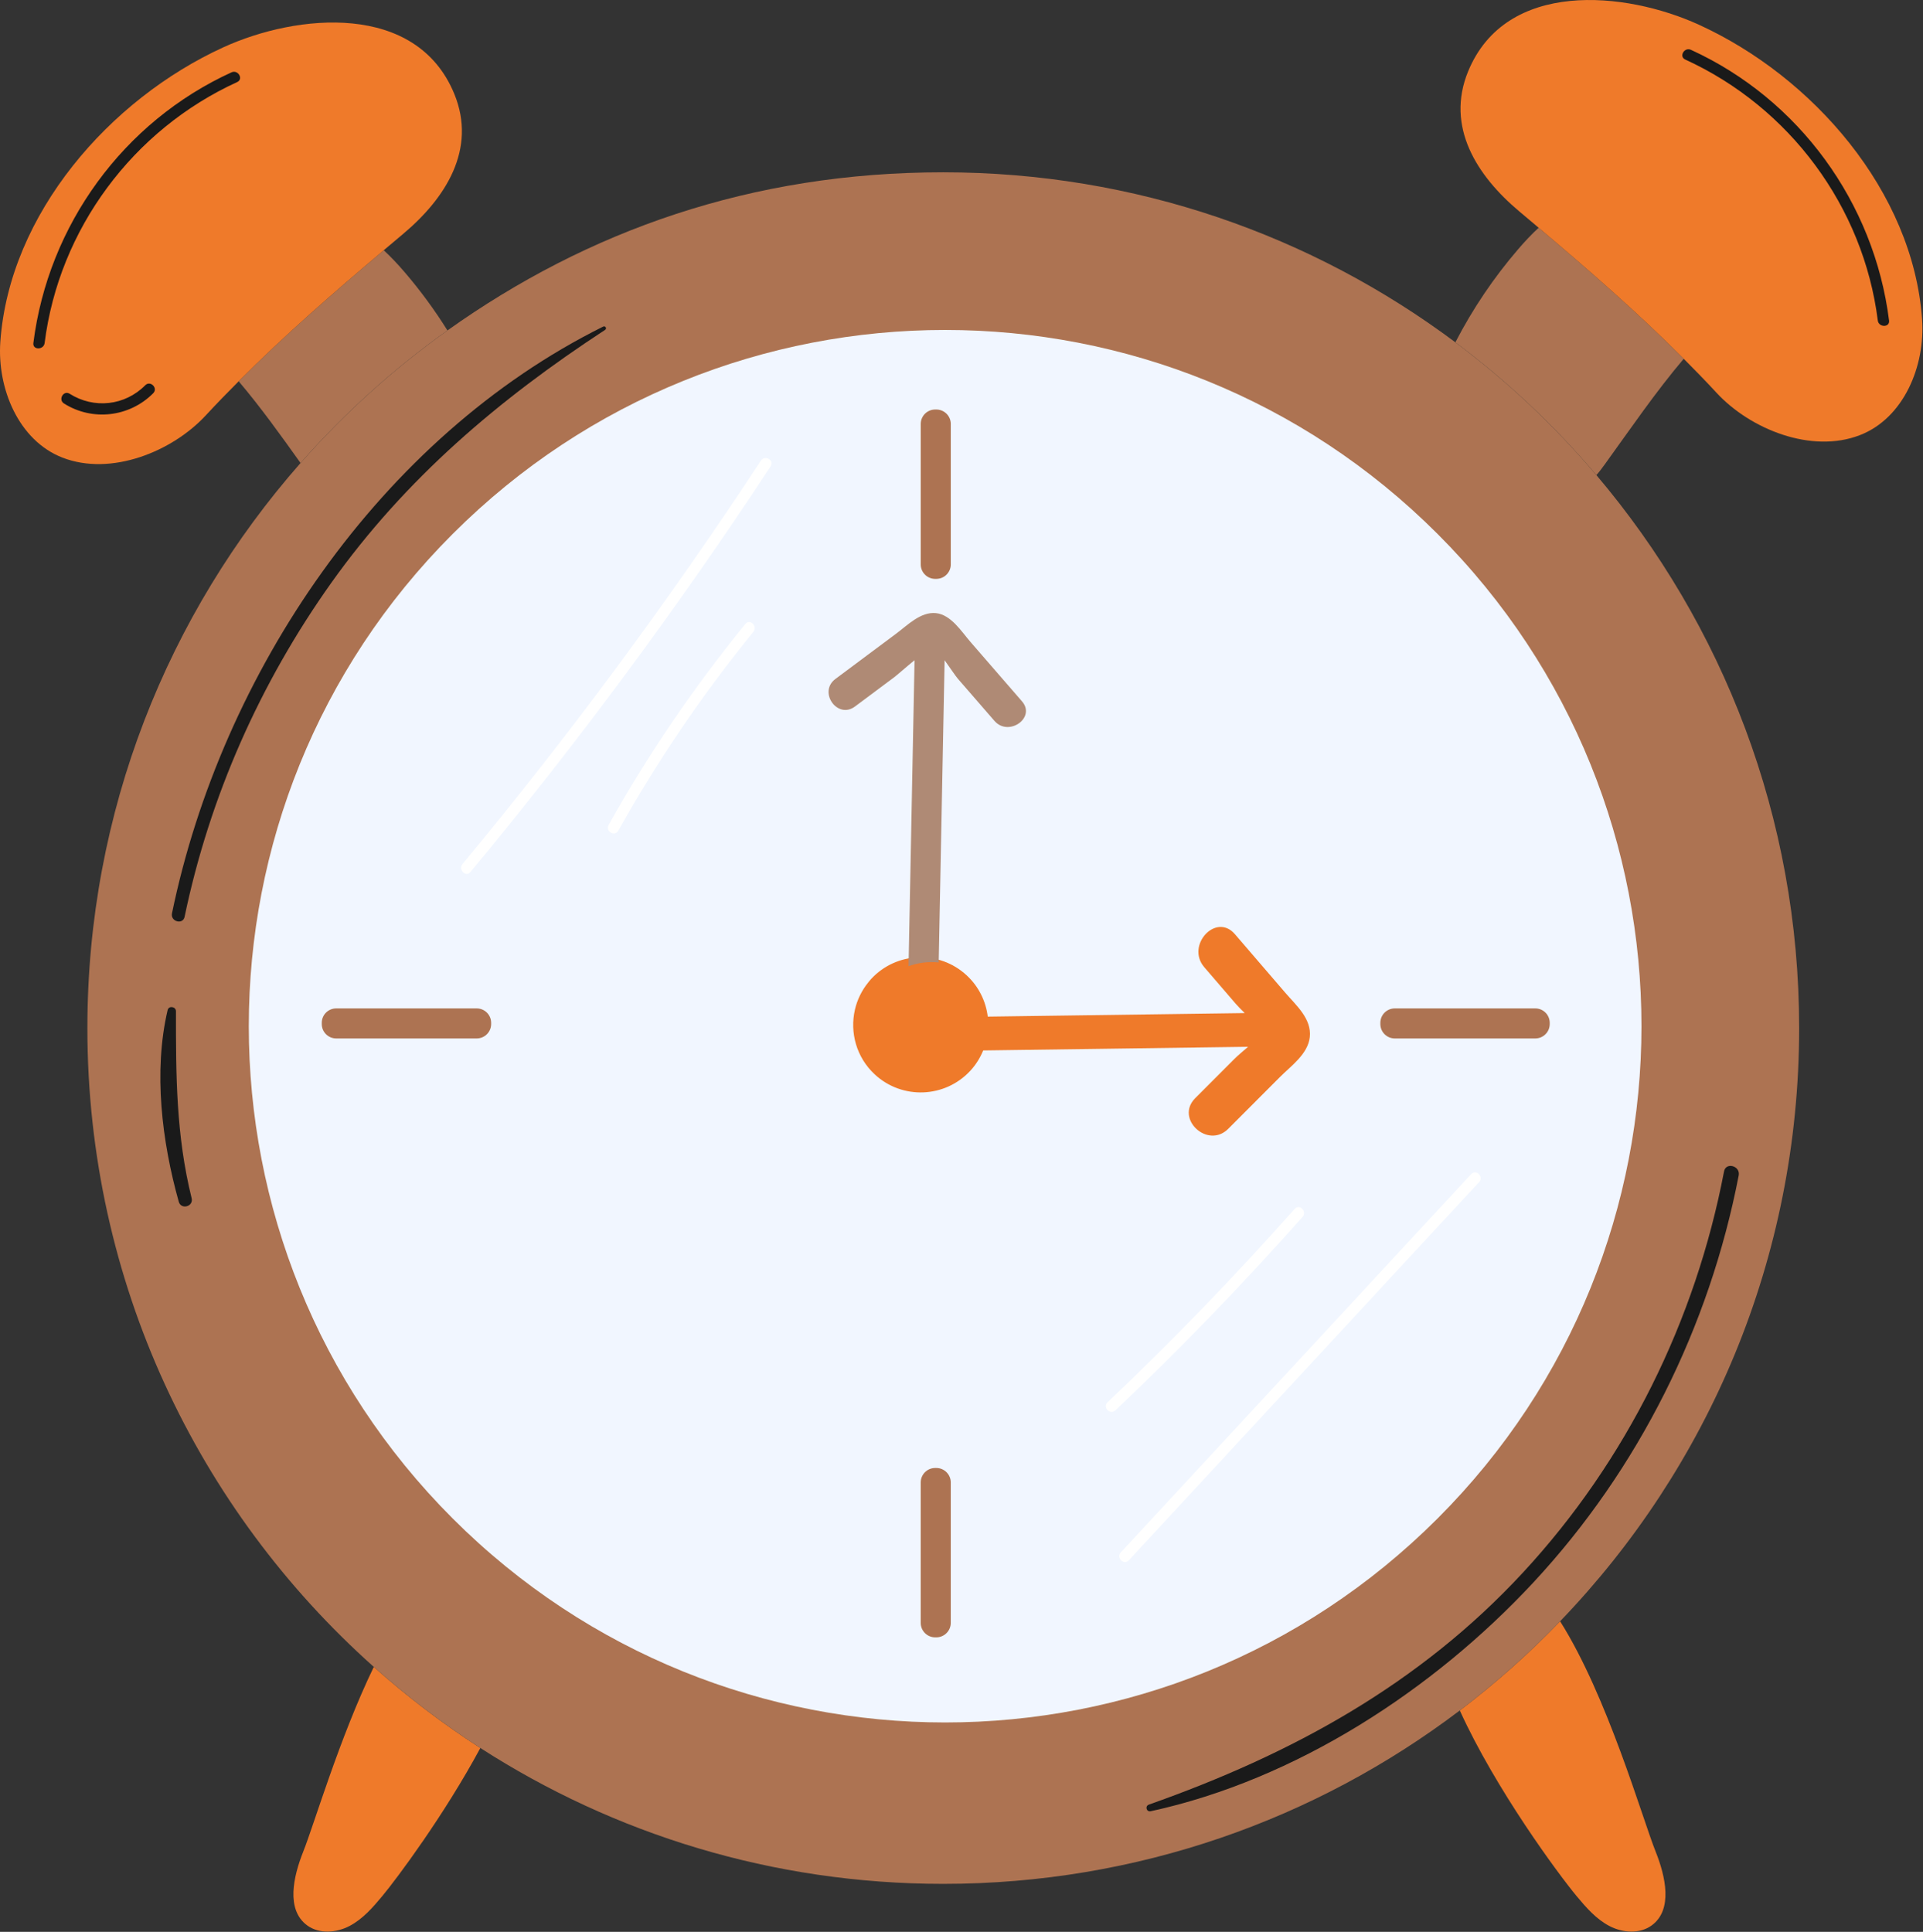 <?xml version="1.0" encoding="UTF-8"?> <svg xmlns="http://www.w3.org/2000/svg" width="1691" height="1699" viewBox="0 0 1691 1699" fill="none"><rect x="0" y="0" width="1691" height="1699" fill="#333333" stroke="none"/><g clip-path="url(#clip0_7092_12783)"><path d="M266.712 1628.3C257.982 1650.12 251.202 1679.57 270.212 1693.38C280.752 1701.04 295.772 1699.88 307.322 1693.85C318.872 1687.81 327.692 1677.71 336.032 1667.69C349.342 1651.68 390.752 1596.07 422.402 1537.3C389.292 1515.97 357.992 1492.09 328.702 1465.97C298.352 1528.8 276.222 1604.48 266.702 1628.3H266.712Z" fill="#EF7A2A"></path><path d="M1386.53 1667.69C1394.86 1677.71 1403.68 1687.81 1415.23 1693.85C1426.78 1699.89 1441.8 1701.04 1452.35 1693.38C1471.36 1679.57 1464.58 1650.12 1455.85 1628.3C1444.16 1599.06 1413.48 1491.68 1371.89 1425.85C1344.6 1454.22 1315.1 1480.45 1283.67 1504.27C1315.35 1573.91 1370.72 1648.69 1386.52 1667.69H1386.53Z" fill="#EF7A2A"></path><path d="M1335.05 219.123C1313.5 244.153 1294.95 271.733 1279.78 301.063C1325.41 335.193 1367.01 374.413 1403.8 417.823C1406.39 414.933 1408.73 411.763 1411 408.623C1433.71 377.213 1455.56 345.093 1480.61 315.513C1440.06 274.833 1397.05 237.433 1353.04 200.273C1346.66 206.163 1340.71 212.533 1335.05 219.123Z" fill="#AD7352"></path><path d="M1690.19 280.642C1682.09 168.022 1593.88 67.462 1494.16 21.842C1429.2 -7.878 1324.2 -18.118 1290.99 62.812C1271.01 111.482 1298.74 154.602 1335.8 185.752C1341.56 190.602 1347.3 195.442 1353.04 200.292C1397.05 237.452 1440.07 274.852 1480.61 315.532C1490.35 325.312 1500.01 335.212 1509.44 345.422C1539.08 377.502 1592.91 399.242 1635.56 382.672C1674.08 367.712 1693.14 321.872 1690.18 280.652L1690.19 280.642Z" fill="#EF7A2A"></path><path d="M1486.92 43.81C1481.17 41.18 1476.13 49.71 1481.92 52.36C1573.58 94.26 1638.63 181.7 1651.25 281.87C1652.03 288.11 1661.95 288.19 1661.15 281.87C1648.11 178.32 1582.01 87.27 1486.92 43.81Z" fill="#1A1A1A"></path><path d="M393.469 290.618C382.099 272.468 369.419 255.158 355.439 238.928C349.769 232.348 343.829 225.968 337.449 220.078C293.439 257.238 250.419 294.638 209.879 335.318C229.309 358.258 246.829 382.708 264.289 407.198C302.679 363.568 346.009 324.388 393.469 290.608V290.618Z" fill="#AD7352"></path><path d="M1279.78 301.061C1154.21 207.151 998.33 151.531 829.46 151.531C660.59 151.531 516.48 203.041 393.47 290.611C346.02 324.391 302.68 363.571 264.29 407.201C147.63 539.771 76.84 713.681 76.84 904.161C76.84 1127.53 174.18 1328.13 328.71 1465.97C357.99 1492.08 389.29 1515.96 422.41 1537.3C539.76 1612.91 679.49 1656.79 829.46 1656.79C1000.1 1656.79 1157.43 1599.97 1283.68 1504.27C1315.1 1480.45 1344.61 1454.22 1371.9 1425.85C1502.04 1290.56 1582.08 1106.72 1582.08 904.171C1582.08 718.741 1514.98 549.011 1403.8 417.831C1367.01 374.421 1325.41 335.201 1279.78 301.071V301.061Z" fill="#AD7352"></path><path d="M1264.09 1335.49C1503.22 1096.36 1503.22 708.655 1264.09 469.525C1024.96 230.395 637.253 230.395 398.123 469.525C158.994 708.655 158.994 1096.36 398.123 1335.49C637.253 1574.62 1024.96 1574.62 1264.09 1335.49Z" fill="#F1F6FF"></path><path d="M823.378 1291.04H822.318C815.348 1291.04 809.648 1296.75 809.648 1303.72V1427.31C809.648 1434.28 815.348 1439.98 822.318 1439.98H823.378C830.348 1439.98 836.058 1434.28 836.058 1427.31V1303.72C836.058 1296.75 830.358 1291.04 823.378 1291.04Z" fill="#AD7352"></path><path d="M822.33 509.096H823.39C830.36 509.096 836.07 503.386 836.07 496.416V372.826C836.07 365.856 830.37 360.156 823.39 360.156H822.33C815.36 360.156 809.66 365.856 809.66 372.826V496.416C809.66 503.386 815.36 509.096 822.33 509.096Z" fill="#AD7352"></path><path d="M419.201 886.859H295.621C288.618 886.859 282.941 892.536 282.941 899.539V900.589C282.941 907.592 288.618 913.269 295.621 913.269H419.201C426.204 913.269 431.881 907.592 431.881 900.589V899.539C431.881 892.536 426.204 886.859 419.201 886.859Z" fill="#AD7352"></path><path d="M1350.08 886.859H1226.5C1219.5 886.859 1213.82 892.536 1213.82 899.539V900.589C1213.82 907.592 1219.5 913.269 1226.5 913.269H1350.08C1357.08 913.269 1362.76 907.592 1362.76 900.589V899.539C1362.76 892.536 1357.08 886.859 1350.08 886.859Z" fill="#AD7352"></path><path d="M1097.52 920.612C1093.06 924.48 1088.59 928.165 1085.13 931.635C1073.76 943.023 1062.39 954.411 1051.02 965.806C1032.99 983.855 1062.07 1010.77 1080.06 992.743C1095.21 977.555 1110.37 962.373 1125.54 947.184C1135.31 937.392 1150.14 927.013 1151.77 912.12C1153.54 895.949 1139.75 884.148 1130.24 873.091C1115.47 855.913 1100.69 838.736 1085.91 821.552C1069.31 802.256 1042.52 831.454 1058.97 850.592C1068.21 861.333 1077.45 872.067 1086.68 882.808C1088.76 885.235 1091.57 888.002 1094.57 890.961C1019.24 892 943.918 893.033 868.583 894.066C866.932 880.641 860.742 867.698 850.046 857.776C825.991 835.463 788.392 836.868 766.072 860.93C765.168 861.905 764.364 862.933 763.546 863.947C757.689 871.159 753.766 879.359 751.788 887.931C747.164 907.989 753.046 929.895 769.22 944.897C793.282 967.216 830.873 965.804 853.193 941.742C858.198 936.346 861.946 930.247 864.57 923.816C942.218 922.745 1019.86 921.682 1097.51 920.612L1097.52 920.612Z" fill="#EF7A2A"></path><path d="M830.652 580.656C835.293 587.064 840.104 594.385 842.225 596.825C852.97 609.212 863.707 621.587 874.452 633.974C886.886 648.302 911.231 631.243 898.688 616.785C883.652 599.448 868.616 582.112 853.57 564.773C845.556 555.529 836.337 540.612 823.071 539.228C809.646 537.827 798.052 549.813 788.365 557.031L734.588 597.141C719.264 608.574 736.409 632.832 751.778 621.377C763.303 612.778 774.826 604.188 786.351 595.589C788.639 593.888 796.5 586.908 804.212 580.632C802.454 670.347 800.698 760.053 798.943 849.748C807.2 846.71 816.21 845.503 825.451 846.456C827.192 757.854 828.923 669.25 830.654 580.646L830.652 580.656Z" fill="#AF8A75"></path><path d="M162.321 806.308C184.401 700.378 228.681 600.648 291.371 512.508C356.441 421.008 438.741 351.148 532.101 290.108C533.911 288.928 532.341 286.268 530.411 287.228C334.231 384.648 194.771 592.308 151.231 803.258C149.741 810.478 160.801 813.568 162.321 806.308Z" fill="#1A1A1A"></path><path d="M1010.3 1587.07C1006.64 1588.36 1008.07 1593.75 1011.91 1592.91C1139.53 1565.15 1260.34 1486.41 1348.42 1391.67C1440.96 1292.13 1503.2 1167 1528.94 1033.74C1530.56 1025.33 1517.67 1021.74 1516.05 1030.19C1490.98 1161.38 1430.31 1284.52 1339.48 1382.74C1248.14 1481.52 1135.72 1542.78 1010.29 1587.07H1010.3Z" fill="#1A1A1A"></path><path d="M154.731 889.333C154.731 885.203 148.381 884.173 147.401 888.343C134.751 942.253 142.371 1004.14 157.201 1056.9C159.241 1064.17 170.331 1061.12 168.511 1053.78C154.781 998.193 154.701 945.933 154.721 889.333H154.731Z" fill="#1A1A1A"></path><path d="M354.689 205.549C391.749 174.399 419.469 131.279 399.499 82.609C366.289 1.679 261.289 11.919 196.329 41.639C96.609 87.259 8.399 187.819 0.299 300.439C-2.661 341.659 16.399 387.489 54.919 402.459C97.579 419.029 151.409 397.289 181.049 365.209C190.479 354.999 200.129 345.099 209.879 335.319C250.429 294.639 293.439 257.239 337.449 220.079C343.189 215.229 348.929 210.389 354.689 205.549Z" fill="#EF7A2A"></path><path d="M203.572 63.622C108.472 107.082 42.382 198.122 29.342 301.682C28.552 307.982 38.462 307.932 39.242 301.682C51.862 201.512 116.912 114.062 208.572 72.172C214.362 69.522 209.332 60.992 203.572 63.622Z" fill="#1A1A1A"></path><path d="M127.721 338.83C109.891 356.81 82.661 359.8 61.271 346.31C55.871 342.9 50.891 351.46 56.271 354.86C81.311 370.65 113.901 366.83 134.731 345.83C139.221 341.3 132.221 334.29 127.721 338.83Z" fill="#1A1A1A"></path><path d="M413.702 766.879C508.262 652.929 596.382 533.859 677.682 410.099C681.192 404.759 672.622 399.789 669.132 405.099C588.302 528.159 500.732 646.569 406.702 759.879C402.662 764.749 409.632 771.789 413.702 766.879Z" fill="white"></path><path d="M655.47 548.699C610.31 604.139 570.12 663.109 535.19 725.509C532.07 731.079 540.62 736.079 543.74 730.509C578.26 668.849 617.83 610.499 662.47 555.709C666.47 550.809 659.5 543.759 655.47 548.709V548.699Z" fill="white"></path><path d="M1293.7 1032.57C1191 1143.46 1088.3 1254.35 985.601 1365.24C981.271 1369.91 988.261 1376.93 992.601 1372.24L1300.7 1039.57C1305.03 1034.9 1298.04 1027.88 1293.7 1032.57Z" fill="white"></path><path d="M1145.47 1070.17C1149.69 1065.42 1142.71 1058.39 1138.47 1063.17C1086.04 1122.22 1031.16 1178.95 973.901 1233.32C969.271 1237.72 976.281 1244.71 980.901 1240.32C1038.17 1185.95 1093.05 1129.22 1145.47 1070.17Z" fill="white"></path></g><defs><clipPath id="clip0_7092_12783"><rect width="1690.49" height="1698.76" fill="white"></rect></clipPath></defs></svg> 